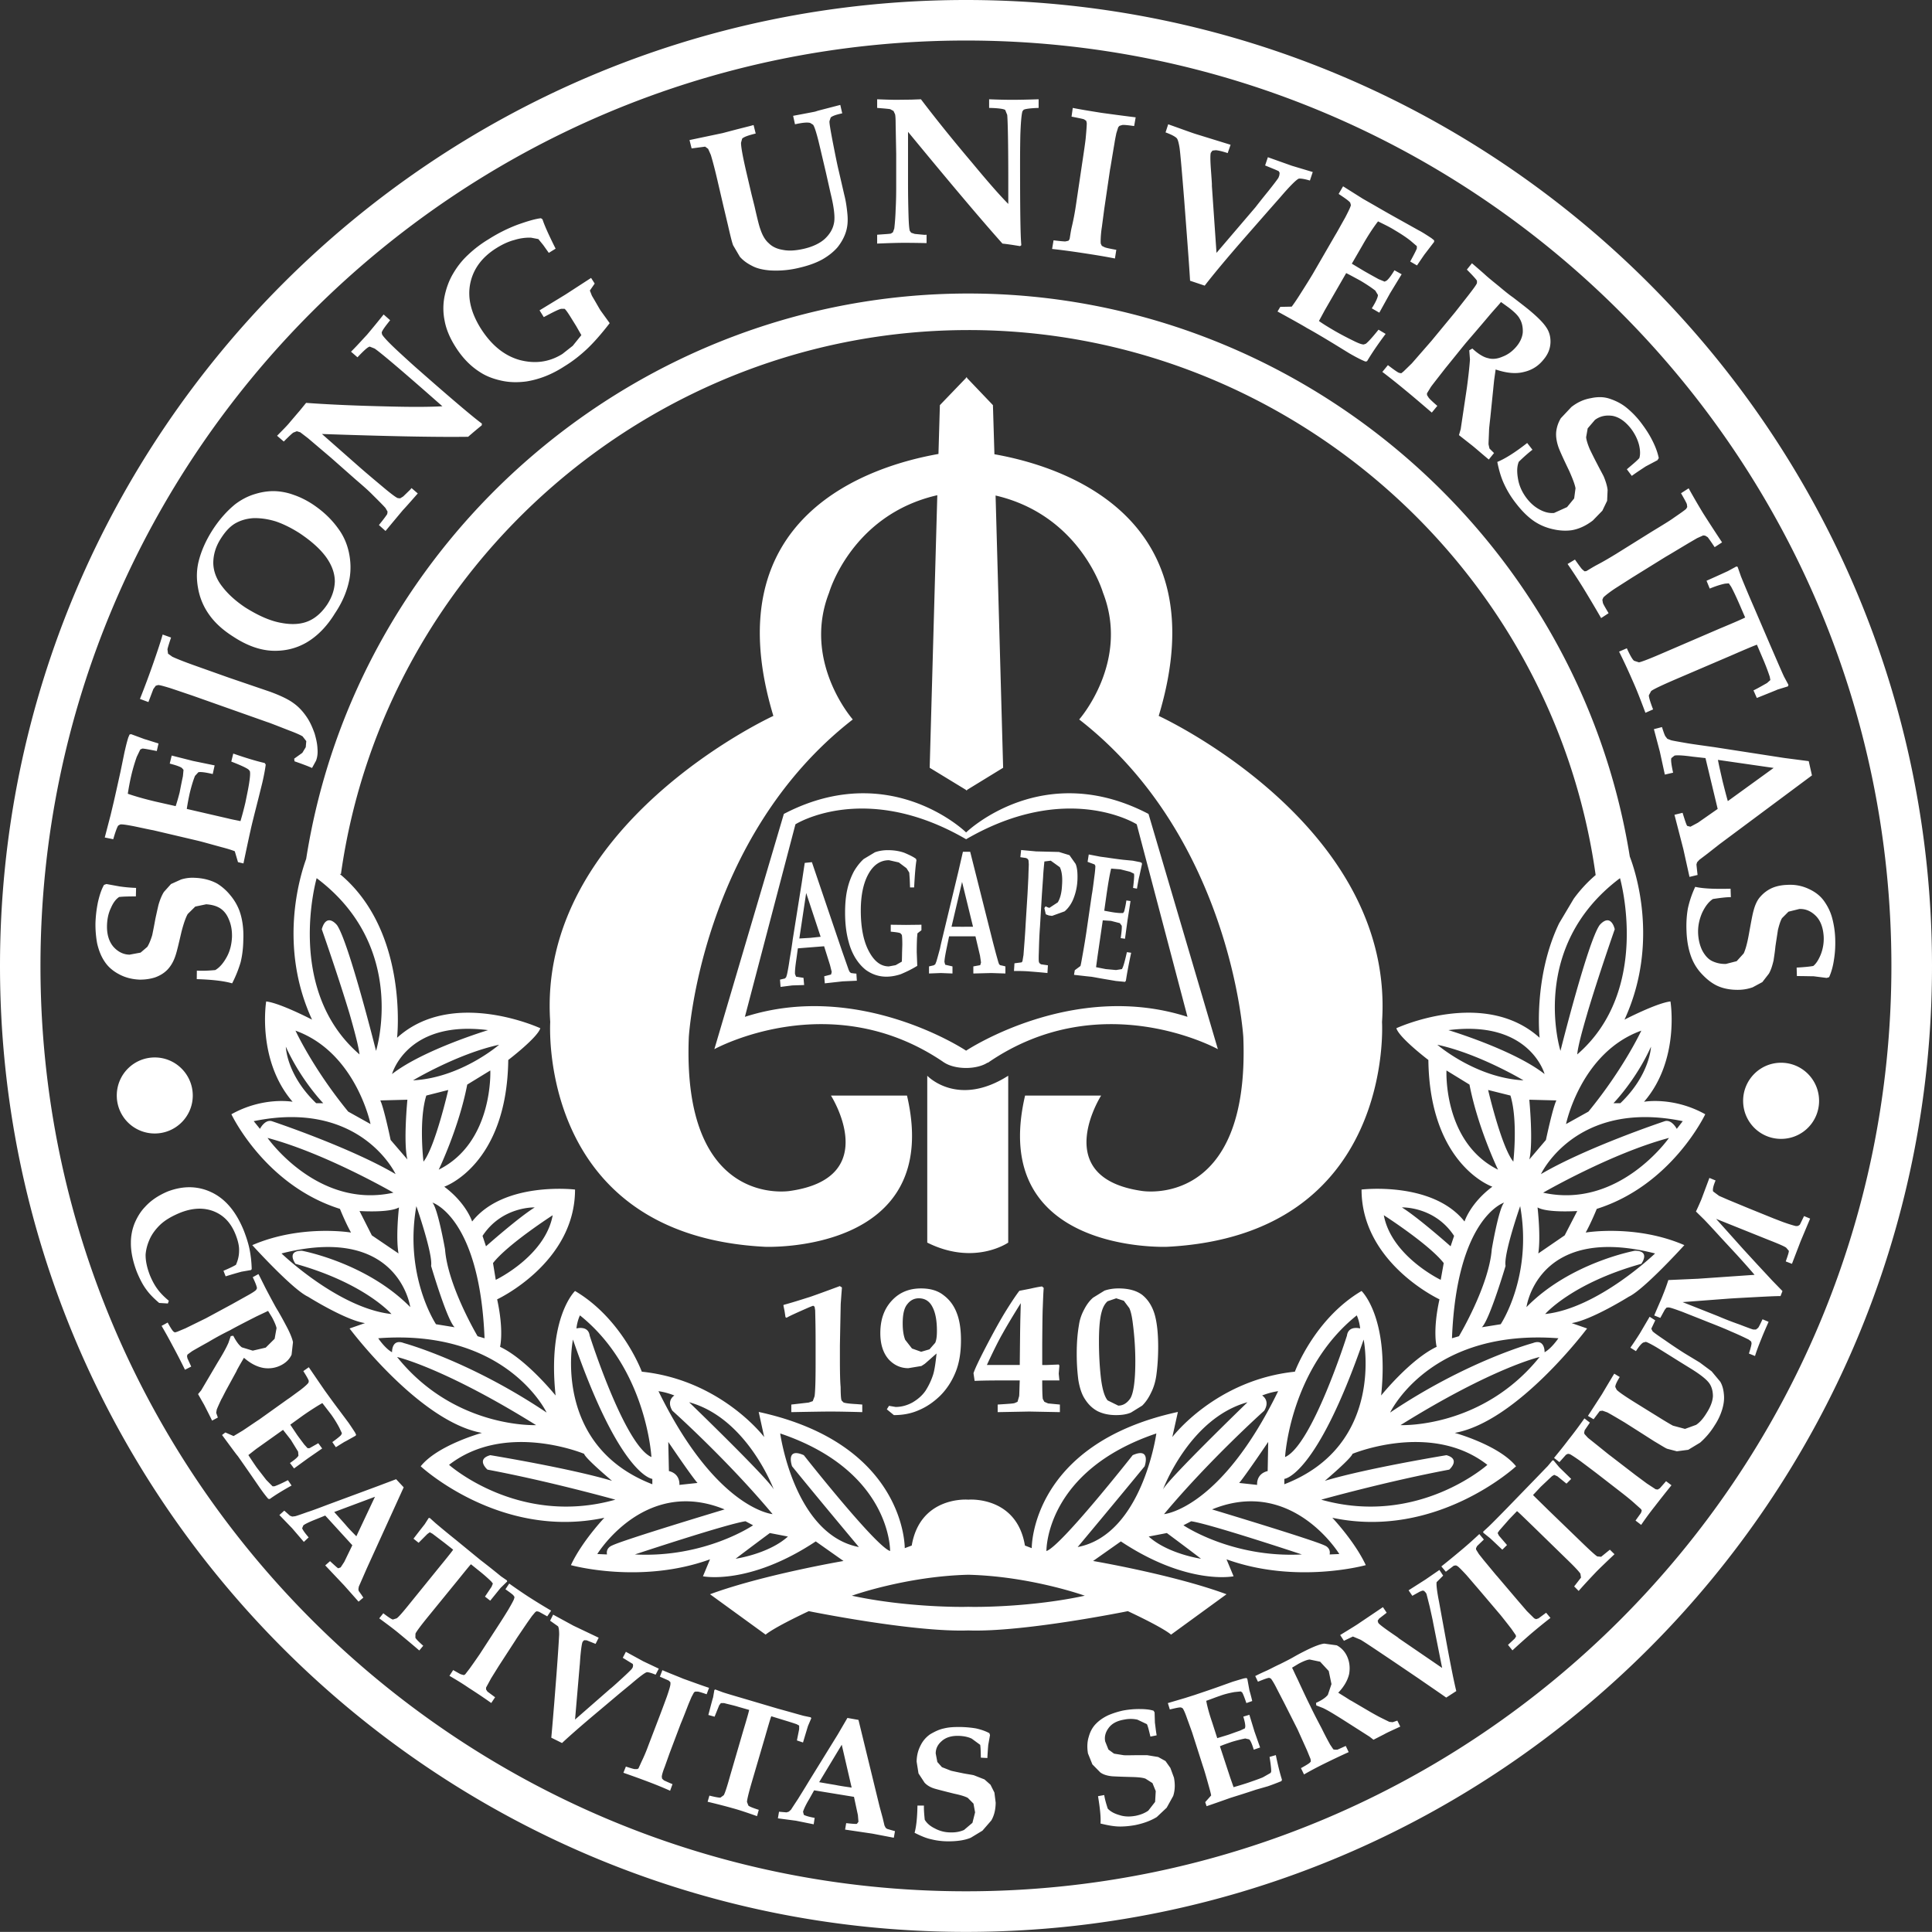 <svg xmlns="http://www.w3.org/2000/svg" width="375.021" height="375"><rect width="100%" height="100%" fill="#333333" stroke="none"/><path fill="#fff" d="M187.515 0C84.113 0 0 84.126 0 187.508 0 290.855 84.113 375 187.515 375c103.416 0 187.506-84.145 187.506-187.492C375.02 84.126 290.93 0 187.515 0zm0 7.868c99.075 0 179.625 80.572 179.625 179.64 0 99.026-80.55 179.611-179.625 179.611-99.053 0-179.66-80.585-179.66-179.611 0-99.068 80.607-179.64 179.66-179.64zm-17.25 11.402v1.677c1.39.11 2.273.191 2.534.246l.644.35.3.644c.07.294.111.946.111 1.939l.108 5.785v6.423c0 1.78-.046 3.226-.108 4.342a43.805 43.805 0 0 1-.262 3.664l-.26.74-.382.252c-.212.075-1.118.11-2.686.233v1.718c2.233-.096 3.965-.149 5.28-.149.315 0 1.76 0 4.314.054v-1.623l-.403.021-1.883-.177-.706-.234-.26-.357c-.109-.342-.198-1.252-.246-2.807-.068-2.218-.102-4.39-.102-6.491v-9.93c7.923 9.62 14.009 16.852 18.33 21.693 1.13.117 2.288.308 3.418.493l.246-.185c-.192-1.89-.246-7.271-.246-16.139 0-1.15.006-2.889.054-5.251.082-2.404.22-3.946.405-4.597l.231-.293c.302-.171 1.276-.316 2.912-.364V19.27c-2.109.068-3.8.103-5.115.103-1.37 0-2.837-.034-4.494-.103v1.677c1.774.034 2.849.192 3.123.398l.39.965c.11 1.274.206 5.485.206 12.655v4.622c-1.85-1.87-4.157-4.54-6.985-7.95-3.924-4.636-7.21-8.731-9.969-12.367l-1.849.07-2.912.033c-.794 0-2.04-.035-3.739-.103h.001zm-7.155 1.096-4.355 1.13-.522.17c-.431.089-1.884.371-4.28.816l.364 1.644c1.48-.33 2.45-.412 2.964-.255l.554.35c.233.315.564 1.295.981 2.924.192.754.692 2.89 1.5 6.328l.909 4.04c.685 2.773.905 4.746.645 5.862-.22 1.102-.796 2.068-1.754 2.979-.911.835-2.313 1.54-4.135 1.951-1.616.363-2.93.432-4.088.185-1.13-.185-2.034-.63-2.691-1.302-.699-.602-1.234-1.553-1.63-2.765-.213-.541-.577-2.022-1.118-4.412l-.575-2.293-1.068-4.574c-.637-2.787-.971-4.582-.971-5.431l.218-.801c.343-.343 1.212-.645 2.63-.994l-.411-1.649-.719.198-2.622.665-2.67.704-6.425 1.35.41 1.624 2.625-.345.58.427.521 1.17c.452 1.5.856 3.095 1.295 4.985l1.163 5 .891 3.76c.48 2.108.788 3.326.986 3.813l1.307 2.226c.616.698 1.398 1.272 2.35 1.751.945.514 2.115.775 3.464.891a18.9 18.9 0 0 0 5.773-.526c1.705-.397 3.158-.918 4.39-1.59 1.213-.691 2.212-1.486 2.993-2.39.76-.966 1.294-1.959 1.602-2.938.335-1.048.424-2.183.3-3.498-.123-1.287-.3-2.548-.608-3.726l-1.076-4.663c-.322-1.315-.69-3.212-1.156-5.575-.452-2.383-.691-3.745-.637-4.08l.231-.686c.274-.28 1.028-.56 2.24-.814l-.375-1.636zm45.126.58-.239 1.693c1.383.267 2.198.439 2.417.521l.431.288.103.423c.013.398-.063 1.438-.213 3.054-.083.774-.32 2.41-.704 4.95l-1.191 8.013a48.075 48.075 0 0 1-.81 4.219c-.246 1.068-.362 2.197-.43 2.334l-.193.288-.617.138c-.205 0-1.011-.056-2.285-.22l-.282 1.679c1.609.171 3.466.416 5.52.724 2.384.363 4.602.707 6.677 1.125l.267-1.68c-1.267-.226-2.034-.39-2.288-.513l-.521-.26-.21-.439c-.055-.431-.002-1.875.21-3.176l.467-3.534 1.135-7.732c.062-.205.324-1.95.858-5.08.144-.937.294-1.54.35-1.876l.374-1.192.242-.267.547-.164c.267-.041 1.02.02 2.3.205l.296-1.692c-2.123-.26-4.329-.554-6.664-.876-2.075-.335-3.924-.624-5.547-.952v-.001zm18.523 3.18-.514 1.574c1.157.424 1.863.807 2.165 1.122.205.205.403.89.567 1.972.15 1.116.446 4.5.891 10.074l.547 7.231c.199 2.637.413 5.464.59 8.395l2.841.953c1.452-1.89 4.062-5.06 7.876-9.422l4.507-5.144 2.342-2.657c1.896-2.219 3.081-3.347 3.512-3.539.247-.062.978 0 2.183.362l.55-1.656-4.047-1.212-4.664-1.66-.534 1.598 1.985.814.645.288.19.336-.062.493-.177.473c-.294.445-.978 1.34-2.006 2.634-1.506 1.842-2.288 2.876-2.472 3.102l-7.54 8.829-.896-12.999v-.39c0-.11-.05-.82-.139-2.1-.178-2.254-.205-3.597-.061-3.953l.308-.41.657-.075c.534.048 1.308.231 2.301.56l.563-1.616-6.718-2.074c-.644-.192-2.432-.849-5.39-1.903zm33.945 12.038-.863 1.48c1.294.855 2.047 1.39 2.252 1.704l.124.445c-.02.3-.424 1.129-1.102 2.437-1.082 1.917-1.705 3.068-1.89 3.335l-4.41 7.622c-.52.876-1.382 2.26-2.588 4.15-.636 1-1.165 1.76-1.494 2.185l-2.219.046-.534.9c3.554 1.944 5.439 3.025 5.685 3.196 1.034.555 2.89 1.638 5.506 3.233l2.717 1.67c1.335.773 2.37 1.302 3.164 1.617l.308-.07c.876-1.478 2.048-3.218 3.603-5.3l-1.377-.821c-1.13 1.404-1.925 2.3-2.452 2.725l-.403.143c-.302.034-1.007-.197-2.075-.744a59.171 59.171 0 0 1-3.485-1.836c-1.24-.726-2.295-1.356-3.15-1.973l1.142-2.108 4.145-7.19c.746.37 1.676.882 2.786 1.484 1.184.706 2.177 1.37 2.868 1.918l.509.843c0 .424-.384 1.322-1.192 2.596l1.459.842 2.095-3.78 2.24-3.677-1.398-.776c-.575.96-1.103 1.68-1.507 2.008l-.403.198-1.158-.48c-1.623-.883-2.555-1.423-2.843-1.587l-2.362-1.417 2.028-3.5c1.116-1.973 2.178-3.576 3.061-4.713 1.062.534 2.143 1.027 3.164 1.664 1.04.617 2.123 1.288 3.143 2.096l1.225 1.047v.452c-.13.357-.554 1.193-1.287 2.535l1.315.76c.945-1.39 1.478-2.184 1.587-2.3l1.741-2.273v-.303l-.529-.424c-1.184-.78-1.97-1.267-2.409-1.48l-3.471-1.938a264.26 264.26 0 0 1-5.177-2.938l-2.24-1.279-3.849-2.424zm-155.699 6.197c-1.17.13-2.717.61-4.553 1.26a30.472 30.472 0 0 0-5.608 2.815 22.843 22.843 0 0 0-3.993 3.033c-1.157 1.075-2.081 2.252-2.89 3.628-.793 1.329-1.322 2.8-1.65 4.335a11.962 11.962 0 0 0-.012 4.786c.295 1.637.986 3.322 2.088 5.062 1.294 2.075 2.869 3.732 4.717 4.91 1.185.794 2.57 1.329 4.096 1.671 1.582.37 3.212.411 4.951.185 2.465-.39 4.937-1.323 7.43-2.953 1.567-.952 2.992-2.075 4.334-3.328 1.342-1.267 2.823-2.95 4.432-5.038l-1.795-2.486c-.342-.555-.855-1.494-1.656-2.83l-.398-1.012.937-1.355-.698-1.097-4.985 3.233-5.02 3.061.822 1.315c1.814-.973 2.925-1.528 3.384-1.61h.642c.199.116.645.725 1.302 1.8l.966 1.556.999 1.751-1.67 2.07-2.008 1.582c-2.56 1.602-5.332 1.964-8.345 1.163-2.972-.849-5.492-2.91-7.56-6.204-1.89-3.075-2.55-5.93-1.967-8.723.595-2.773 2.274-5.042 5.082-6.795 1.198-.746 2.334-1.267 3.464-1.561a9.812 9.812 0 0 1 3.225-.452l1.433.275.945 1.158 1.081 1.52 1.322-.817c-1.321-2.636-2.179-4.54-2.542-5.69l-.302-.218zm180.713 8.743-.986 1.228c1.137 1.137 1.788 1.86 1.96 2.162v.447c-.09.308-.687 1.108-1.68 2.396l-2.545 3.246-4.622 5.6-3.788 4.343-1.615 1.574-.447.357-.41-.083c-.24-.068-.994-.589-2.178-1.5l-1.081 1.315a136.124 136.124 0 0 1 4.416 3.513c1.774 1.452 3.487 2.939 5.185 4.384l1.074-1.302c-.96-.822-1.485-1.335-1.67-1.574l-.328-.514-.015-.344.755-1.233c.226-.328 1.143-1.498 2.814-3.64 1.383-1.692 2.67-3.31 3.903-4.816.815-.965 2.43-2.806 4.792-5.62 1.068-1.24 1.802-2.01 2.103-2.42l1.533 1.104c1.116.863 1.803 1.56 2.09 2.121.46.747.643 1.65.61 2.63-.062.938-.508 1.946-1.262 2.822-.746.883-1.643 1.548-2.67 1.931-1.048.459-2.007.534-2.815.288-.863-.178-1.91-.814-3.04-1.862l-.601.342.136 1.787c-.096 1.404-.302 3.266-.604 5.526l-1.196 8-.337 1.15 2.445 1.923c.726.568 1.801 1.534 3.349 2.814l1.014-1.26-.883-.876-.18-.788c-.014-.336.048-1.266.103-2.93 0-.096.077-.864.241-2.309l.56-5.477.04-.424.137-1.323.295-2.095c2.061.705 3.882.884 5.416.5 1.595-.355 2.864-1.15 3.857-2.39.883-1.027 1.307-2.096 1.369-3.274.054-1.199-.254-2.225-.843-3.053-.595-.904-1.698-1.992-3.266-3.3-.822-.678-1.877-1.48-3.15-2.465-.816-.562-1.74-1.324-2.774-2.193-1.253-1.014-2.218-1.8-2.848-2.396-1.356-1.185-2.123-1.85-2.363-2.042zm-97.75 5.87c-63.787 0-118.692 47.05-128.538 109.744-1.273 3.5-5.389 17.034 1.14 31.205 0 0-6.185-3.225-8.903-3.533 0 0-1.861 11.36 5.13 19.475 0 0-5.664-1.055-11.881 2.424 0 0 6.477 13.771 21.07 18.366 0 0 1.07 2.677 2.151 4.594 0 0-9.703-1.637-19.167 2.445 0 0 7.826 8.635 10.811 10.004 0 0 7.275 4.567 11.068 5.128l-2.994 1.043s13.532 18.098 25.687 20.269c0 0-8.609 2.368-11.882 6.484 0 0 15.402 14.299 35.65 9.991 0 0-4.354 4.588-6.491 9.196 0 0 13.484 3.767 27.002-1.13l-1.371 3.295s8.91 1.836 21.894-6.772l5.387 3.8s-15.645 2.67-25.91 6.457l10.798 7.842s1.096-1.13 8.369-4.56c0 0 20.282 4.127 30.972 3.744 10.71.383 30.966-3.744 30.966-3.744 7.314 3.43 8.382 4.56 8.382 4.56l10.77-7.842c-10.238-3.787-25.898-6.456-25.898-6.456l5.39-3.8c12.97 8.607 21.88 6.771 21.88 6.771l-1.372-3.295c13.545 4.897 27.035 1.13 27.035 1.13-2.15-4.608-6.497-9.196-6.497-9.196 20.256 4.308 35.664-9.991 35.664-9.991-3.308-4.116-11.895-6.484-11.895-6.484 12.148-2.171 25.684-20.269 25.684-20.269l-2.991-1.043c3.787-.561 11.093-5.128 11.093-5.128 2.952-1.37 10.778-10.004 10.778-10.004-9.423-4.082-19.152-2.445-19.152-2.445 1.069-1.917 2.15-4.594 2.15-4.594 14.572-4.595 21.057-18.366 21.057-18.366-6.239-3.479-11.882-2.424-11.882-2.424 7.019-8.115 5.13-19.475 5.13-19.475-2.697.308-8.923 3.533-8.923 3.533 6.94-15.051 1.942-29.303 1.03-31.65-10.045-62.505-64.799-109.298-128.392-109.298l.001-.001zM74.464 61.043a178.4 178.4 0 0 1-3.233 3.945c-.938 1-1.937 2.135-3.095 3.279l1.254 1.089c1.219-1.288 2-2.014 2.383-2.075l.945.377c1.047.706 4.286 3.431 9.688 8.156l3.465 3.046c-2.657.15-6.175.152-10.565.036-6.101-.137-11.402-.365-15.888-.694l-1.183 1.454-1.878 2.198c-.486.63-1.377 1.52-2.575 2.732l1.302 1.122c.986-.993 1.615-1.58 1.861-1.738l.673-.262.67.205 1.5 1.15 4.445 3.776 4.82 4.257c1.35 1.158 2.424 2.09 3.205 2.892 1.383 1.37 2.274 2.272 2.576 2.634l.395.686-.061.46c-.103.198-.636.937-1.616 2.15l1.282 1.15c1.417-1.712 2.545-3.055 3.395-4.076.219-.212 1.185-1.292 2.863-3.21L79.88 94.74l-.247.303-1.369 1.327-.59.362-.465-.046c-.35-.137-1.11-.7-2.308-1.68-1.72-1.444-3.376-2.82-4.923-4.17l-7.486-6.594c12.456.431 21.928.63 28.378.542.89-.774 1.748-1.5 2.638-2.219l.033-.342c-1.534-1.116-5.629-4.561-12.285-10.423-.849-.732-2.164-1.93-3.903-3.533-1.767-1.637-2.82-2.745-3.177-3.32l-.082-.37c.041-.356.615-1.139 1.636-2.42l-1.266-1.114zm113.502 3.025c60.932 0 113.297 45.437 121.761 105.753l.052-.006a26.645 26.645 0 0 0-4.304 4.643l-2.835 4.766c-5.06 10.552-3.788 22.215-3.788 22.215-10.792-9.738-27.803-1.85-27.803-1.85.534 1.85 6.212 6.164 6.212 6.164.26 20.454 12.416 24.596 12.416 24.596-4.307 3.225-5.398 6.758-5.398 6.758-6.231-7.86-19.989-6.204-19.989-6.204 0 14.278 15.128 21.312 15.128 21.312-1.37 6.197-.547 9.216-.547 9.216-5.115 2.41-10.78 9.45-10.78 9.45 1.602-15.175-3.8-20.29-3.8-20.29-9.177 5.424-12.943 15.668-12.943 15.668-15.414 1.609-23.79 12.69-23.79 12.69l1.084-4.876c-28.63 6.218-28.37 26.44-28.37 26.44l-1.323-.507c-1.52-9.203-10.073-8.992-10.99-8.903-.904-.089-9.429-.3-10.983 8.903l-1.356.506s.26-20.221-28.35-26.44l1.068 4.877s-8.369-11.081-23.756-12.69c0 0-3.78-10.244-12.963-15.667 0 0-5.395 5.114-3.772 20.289 0 0-5.67-7.04-10.785-9.45 0 0 .786-3.02-.563-9.216 0 0 15.12-7.034 15.12-21.312 0 0-13.772-1.657-19.976 6.204 0 0-1.1-3.533-5.408-6.758 0 0 12.154-4.142 12.421-24.596 0 0 5.657-4.314 6.225-6.163 0 0-17.045-7.889-27.803 1.849 0 0 2.295-20.693-11.152-31.817l.251.036C74.67 109.431 127.036 64.07 187.968 64.07l-.002-.002zm-.439 9.17v.116l-5.087 5.287-.275 9.478c-12.908 2.28-43.84 11.813-32.047 50.845 0 0-45.936 21.042-43.314 59.417 0 0-2.621 41.361 41.67 43.635 0 0 34.766 1.472 27.582-29.357h-14.763s10.156 15.9-7.909 18.51c0 0-21.023 3.617-19.68-29.855 0 0 2.294-38.691 31.829-61.659 0 0-9.863-11.176-4.597-24.618 0 0 4.329-15.106 21.003-18.913l-1.479 52.907 7.067 4.306v.124l.062-.083.103.083v-.124l7.025-4.306-1.466-52.846c16.53 3.842 20.847 18.852 20.847 18.852 5.252 13.442-4.617 24.618-4.617 24.618 29.548 22.968 31.857 61.659 31.857 61.659 1.322 33.472-19.709 29.855-19.709 29.855-18.037-2.61-7.888-18.51-7.888-18.51h-14.763c-7.211 30.829 27.59 29.357 27.59 29.357 44.284-2.274 41.695-43.635 41.695-43.635 2.588-38.375-43.347-59.417-43.347-59.417 11.758-38.854-18.86-48.49-31.89-50.79l-.288-9.533-5.046-5.287v-.116l-.103.028-.062-.028zm123.26 3.857a7.874 7.874 0 0 0-1.958.19c-1.418.24-2.63.802-3.814 1.726l-2.041 2.17a6.485 6.485 0 0 0-.904 2.686c-.076.931.097 1.959.488 3.061.28.733.938 2.198 2.013 4.417.705 1.575 1.123 2.691 1.253 3.43l-.262 1.973-1.381 1.684-2.527 1.143c-.89.069-1.78-.124-2.753-.644-.945-.5-1.794-1.218-2.568-2.224-.87-1.15-1.433-2.384-1.659-3.685-.253-1.397-.23-2.493.139-3.39 1.013-.98 1.895-1.752 2.655-2.334l-1.027-1.31c-2.404 1.89-4.367 3.095-5.798 3.677.328 1.678.766 3.103 1.307 4.26a18.634 18.634 0 0 0 2.26 3.706c1.342 1.753 2.753 3.108 4.218 3.937.925.534 1.993.945 3.185 1.191 1.191.26 2.355.31 3.402.172 1.466-.232 2.856-.89 4.17-1.897l1.85-1.903.924-1.918.095-2.088c-.069-.726-.334-1.624-.745-2.617-.192-.418-.63-1.177-1.273-2.437-.624-1.185-1.11-2.192-1.439-2.863-.41-.98-.652-1.752-.713-2.334l.303-1.726 1.41-1.643c.972-.72 2.095-.973 3.43-.781 1.308.26 2.487 1.096 3.603 2.527.719.972 1.218 1.977 1.512 3.066.26 1.068.275 1.94.07 2.604-.445.513-1.274 1.19-2.424 2.17l.958 1.281c1.102-.794 2.027-1.385 2.719-1.844l2.26-1.196.26-.411c-.213-1.041-.611-2.158-1.22-3.357-.596-1.212-1.328-2.315-2.17-3.438a17.038 17.038 0 0 0-2.761-2.897c-.986-.828-2.087-1.389-3.23-1.78a5.883 5.883 0 0 0-1.816-.354h-.001zm16.998 17.693-1.48.953c.693 1.212 1.102 1.957 1.136 2.142l.07.534-.214.365c-.301.28-1.128.86-2.49 1.792-.576.431-2.022 1.316-4.2 2.637l-6.902 4.307c-1.15.698-2.375 1.439-3.731 2.144-.945.507-1.898 1.124-2.062 1.2l-.35.033-.464-.404c-.158-.157-.617-.78-1.384-1.87l-1.43.856a114.925 114.925 0 0 1 3.04 4.65 283.57 283.57 0 0 1 3.472 5.848l1.45-.945c-.636-1.075-1.027-1.725-1.109-2.006l-.103-.603.198-.452c.288-.315 1.397-1.185 2.506-1.89l3-1.918 6.663-4.13c.206-.102 1.664-.985 4.397-2.622l1.623-.945 1.184-.534.398.049.472.288c.164.198.61.82 1.356 1.943l1.438-.932a338.996 338.996 0 0 1-3.664-5.634 140.982 140.982 0 0 1-2.82-4.856zm-274.296.555c-1.157-.048-2.46.097-3.87.521-1.424.404-2.74 1.088-3.972 2.019-1.582 1.294-3.048 2.932-4.356 4.946-1.294 2.013-2.217 4.06-2.737 6.155-.404 1.657-.44 3.35-.11 5.164a12.471 12.471 0 0 0 2.136 5.136c1.123 1.602 2.663 3.006 4.697 4.294 2.609 1.718 5.144 2.627 7.555 2.737 2.396.096 4.629-.41 6.697-1.615 2.033-1.199 3.896-3.054 5.464-5.609 1.514-2.253 2.436-4.485 2.86-6.8.282-1.65.235-3.334-.127-5.046-.363-1.677-1.02-3.204-2.014-4.56-1.335-1.89-3.02-3.479-5.094-4.848-1.22-.788-2.454-1.385-3.611-1.775a11.8 11.8 0 0 0-3.518-.719zm-4.165 5.231c1.328-.013 2.713.179 4.227.645 1.506.513 3.047 1.293 4.56 2.252 2.287 1.527 3.985 3.033 5.17 4.642 1.17 1.63 1.712 3.219 1.712 4.767-.048 1.533-.534 2.986-1.438 4.404-.958 1.444-2.13 2.58-3.54 3.217-1.432.658-3.219.816-5.355.419-2.137-.356-4.5-1.397-7.075-3.02-1.787-1.199-3.267-2.513-4.404-3.986-1.157-1.451-1.745-3.013-1.78-4.601 0-1.664.486-3.28 1.513-4.849.925-1.444 1.892-2.417 2.912-2.958 1.027-.555 2.21-.877 3.498-.932zm287.731 9.383-1.669.904c-.315.144-1.698.788-4.13 1.87l.622 1.52c1.062-.438 2.041-.769 2.98-.96l.726-.055.444.65c.507.938 1.036 2.082 1.597 3.37l1.13 2.608c-.335.185-1.987.926-4.946 2.152l-10.88 4.684c-2.616 1.137-4.211 1.753-4.787 1.87l-.945-.304c-.273-.191-.766-.99-1.41-2.429l-1.507.65c1.075 2.15 1.98 4.15 2.72 5.855.719 1.595 1.492 3.609 2.396 6.019l1.486-.657c-.568-1.466-.835-2.391-.821-2.74l.444-.827c.5-.377 2.041-1.104 4.65-2.234l10.873-4.656c2.89-1.26 4.549-1.952 5.008-2.103l1.101 2.583a43.628 43.628 0 0 1 1.39 3.629l.118.65-.653.582c-.835.466-1.677.967-2.622 1.426l.65 1.471c2.568-1.034 3.924-1.57 4.006-1.63l2.021-.617.11-.3-.857-1.595c-.473-1-1.356-3.076-2.67-6.096l-3.15-7.334a252.691 252.691 0 0 1-2.541-6.025l-.65-1.856-.234-.075zm-305.48 13.215c-.425 1.493-1.014 3.24-1.726 5.287a166.67 166.67 0 0 1-2.684 7.21l1.644.61.952-2.52.473-.65.416-.123c.246-.048 1.042.177 2.337.568 1.328.438 2.738.924 4.327 1.458l14.598 5.164c.302.083 1.713.636 4.322 1.657 1.308.486 2.136.875 2.499 1.101l.719.925-.103 1.179-.663 1.096-1.582 1.13.062.514c1.438.5 2.553.91 3.403 1.294l.773-1.405c.26-.67.364-1.444.282-2.375-.034-.897-.253-1.876-.555-2.917-.383-1.075-.8-2.034-1.314-2.856-.76-1.198-1.665-2.232-2.74-3-1.055-.787-2.595-1.507-4.594-2.246l-8-2.732-6.738-2.396c-1.835-.658-3.231-1.2-4.224-1.66l-.842-.6-.11-.842c.047-.267.273-1.035.698-2.288l-1.63-.583zm291.033 17.962-1.569.404 1.158 4.383.966 4.437 1.602-.37c-.335-1.547-.46-2.485-.336-2.834l.603-.48c.425-.11 1.573-.067 3.498.2l2.521.28 2.368 9.868-3.834 2.676-1.45.776-.625-.152c-.144-.157-.445-1.055-.904-2.547l-1.574.382 1.726 6.685 1.191 5.374 1.567-.375-.095-.85-.124-1.183.124-.427.444-.485 1.556-1.179 2.355-1.849 17.942-13.353-.624-2.766-4.794-.624-13.543-2.095c-2.596-.363-4.308-.6-5.157-.745-1.876-.322-2.958-.514-3.246-.603l-.706-.275-.37-.472c-.116-.158-.348-.766-.67-1.8v-.001zM25.45 142.51l-.296.061-.254.588c-.425 1.384-.601 2.33-.725 2.802l-.796 3.875c-.472 2.137-.895 4.056-1.299 5.809l-.596 2.511-1.15 4.412 1.648.334c.432-1.48.742-2.314.96-2.643l.376-.213c.322-.082 1.226.063 2.678.337 2.144.451 3.375.726 3.71.767l8.567 2.014c1.02.24 2.597.696 4.733 1.278 1.212.315 2.048.584 2.568.796l.624 2.116 1.06.247c.822-3.944 1.302-6.11 1.377-6.425.233-1.11.768-3.197 1.528-6.196l.76-3.061c.342-1.493.555-2.663.657-3.506l-.2-.303c-1.623-.37-3.663-.984-6.101-1.833l-.383 1.553c1.664.651 2.76 1.13 3.315 1.52l.273.301c.116.336.077 1.042-.108 2.268-.178 1.184-.454 2.443-.735 3.834a60.103 60.103 0 0 1-.965 3.636c-.671-.158-1.444-.273-2.355-.506l-8.066-1.862c.13-.835.306-1.863.58-3.09.336-1.376.665-2.45 1.015-3.32l.65-.706c.403-.11 1.328 0 2.793.342l.37-1.677-4.17-.855-4.163-1.055-.382 1.56c1.136.302 1.923.549 2.354.843l.321.37-.115 1.225a135.923 135.923 0 0 0-.637 3.163c-.253.973-.5 1.864-.773 2.658l-3.878-.875c-2.239-.528-4.012-1.042-5.415-1.528.191-1.199.405-2.383.665-3.493a34.59 34.59 0 0 1 1.068-3.656l.69-1.438.399-.185c.356 0 1.307.185 2.807.48l.336-1.466c-1.589-.493-2.507-.796-2.678-.83l-2.642-.978zm308.02 4.992 10.813 1.561-8.895 6.443c-.322-1.116-.659-2.45-1.022-3.888-.342-1.54-.677-2.904-.896-4.116zm-165.696 6.481c-4.628-.034-9.899 1.022-15.62 4.009l-13.49 45.663s22.651-12.512 44.646 2.622h.02c.939.61 2.46 1.027 4.2 1.027 1.704 0 3.225-.418 4.149-1.027h.103c22.002-15.134 44.62-2.622 44.62-2.622l-13.463-45.663c-20.345-10.621-34.95 3.164-35.41 3.595-.29-.31-7.927-7.517-19.755-7.604zm.634 2.984c5.247.175 11.749 1.651 19.121 5.935v.04h.011v-.04c19.688-11.422 33.111-2.897 33.111-2.897l9.853 37.376c-22.09-7.108-42.518 6.272-42.976 6.567-.404-.295-20.893-13.675-42.936-6.567l9.812-37.376s5.259-3.329 14.003-3.038h.001zm29.804 8.03-.152 1.392 1.13.164.329.198.13.275.05.724c0 .329-.048 1.2-.082 2.535l-.16 3.156-.37 5.924c-.109 2.212-.285 4.21-.415 5.99l-.206 1.241-.151.206-1.397.184-.095 1.5c.842-.02 1.758 0 2.675.054.863.075 2.15.158 3.822.336l.09-1.5-1.349-.197-.316-.247-.095-.267c-.04-.26-.04-.897 0-1.856.041-1.671.095-3.308.219-4.91l.377-6.327.231-3.316c.062-1.308.185-2.32.247-3.032l1.24-.157 1.76 1.266c.39.787.542 1.952.425 3.513-.068 1.479-.37 2.568-.821 3.307l-1.639 1.076-.341-.118-.383-.185-.241.337.275 1.212.595.226.617.082 2.444-.883c.754-.644 1.362-1.52 1.76-2.581.424-1.11.671-2.26.726-3.5.048-1.226-.021-2.35-.357-3.13l-1.191-1.69-2.04-.624-4.444-.11-2.897-.268zm-25.844.028c-.924 0-1.725.13-2.519.403l-2.193 1.315c-.678.61-1.315 1.413-1.89 2.378-.52.986-.98 2.128-1.274 3.436-.308 1.301-.452 2.85-.452 4.61 0 2.081.22 3.998.707 5.703a11.612 11.612 0 0 0 1.286 3.076c.596.952 1.254 1.717 2.062 2.347 1.157.822 2.465 1.29 3.965 1.29.918 0 1.828-.173 2.753-.468.897-.377 1.985-.862 3.238-1.636l-.103-2.65c0-.534.001-1.473.057-2.78l.082-.884.773-.596v-1.068l-3 .036-2.958-.036v1.343c1.014.103 1.65.177 1.89.32l.26.304c.048.171.097.834.097 1.915l-.049 1.528c-.013.911-.028 1.48-.048 1.754l-1.197.683-1.315.242c-1.547 0-2.83-.96-3.877-2.933-1.034-1.93-1.574-4.574-1.574-7.91 0-3.019.52-5.387 1.512-7.153.993-1.747 2.308-2.617 3.965-2.617l1.905.431 1.492 1.123.535.85.09 1.28.06 1.603h.794c.13-2.513.281-4.268.452-5.274l-.095-.288c-.554-.41-1.316-.766-2.295-1.184-.952-.328-2.006-.493-3.136-.493zm14.545.316-.87 3.78-2.61 10.847c-.493 2.068-.834 3.416-.957 4.101-.411 1.513-.645 2.357-.727 2.596l-.206.514-.292.198-.92.213v1.376l2.268-.09 2.288.09v-1.376l-1.413-.324-.148-.547c0-.417.15-1.363.472-2.896l.432-2.075h5.115l.883 3.746.198 1.34-.157.514-1.335.242v1.376l3.485-.09 2.74.09v-1.376l-.419-.11-.596-.132-.205-.17-.164-.459-.432-1.533-.603-2.288-4.417-17.557h-1.41zm24.426.519-.226 1.433 1.364.506.144.28c.006.253-.043 1.02-.221 2.267-.233 1.917-.396 2.993-.457 3.254l-1.09 7.483c-.136.89-.35 2.274-.693 4.178-.184 1.02-.308 1.788-.43 2.247l-1.103.821-.151.897c2.054.232 3.164.362 3.315.362.61.089 1.672.309 3.233.562l1.582.267 1.78.172.164-.234c.212-1.403.547-3.217 1.02-5.415l-.828-.119c-.335 1.48-.595 2.493-.821 3l-.139.287-1.143.185-2.013-.185-1.87-.37.28-2.067 1.023-7.025 1.587.102 1.72.44.37.498c.048.294-.001 1.103-.2 2.411l.837.123.498-3.649.575-3.672-.806-.115c-.137 1-.316 1.678-.419 2.116l-.213.328h-.642c-.945-.061-1.488-.177-1.638-.197l-1.382-.254.478-3.382c.301-1.986.548-3.562.863-4.795l1.795.144 1.89.48.752.37.028.362c0 .301-.048 1.074-.213 2.396l.755.144c.24-1.438.402-2.238.457-2.388l.521-2.391-.04-.218-.288-.144-1.451-.288-2.013-.192a83.123 83.123 0 0 1-2.995-.411l-1.299-.172-2.247-.432zm-53.742 1.494-1.389.144-.583 3.868-1.746 10.977c-.28 2.123-.554 3.486-.65 4.191a39.232 39.232 0 0 1-.46 2.602l-.164.541-.238.255-.96.226.11 1.41 2.26-.288 2.313-.075-.123-1.397-1.438-.22-.21-.52c-.035-.376.032-1.362.271-2.916l.283-2.07 5.095-.403 1.142 3.636.337 1.348-.131.5-1.323.342.11 1.372 3.46-.385 2.758-.124-.088-1.376-.467-.041-.568-.075-.246-.185-.205-.398-.542-1.546-.786-2.239-5.822-17.154zm-119.87 3.033a7.421 7.421 0 0 0-2.597.337l-1.936.875-1.376 1.533c-.418.665-.774 1.521-1.069 2.576a170.76 170.76 0 0 0-.59 2.65 115.009 115.009 0 0 1-.617 3.184c-.3.966-.609 1.718-.945 2.252l-1.307 1.117-2.136.398c-1.171-.013-2.246-.529-3.143-1.535-.856-1.007-1.295-2.423-1.24-4.176.04-1.253.281-2.369.767-3.369.452-1.04.966-1.7 1.582-2.11.644-.083 1.727-.116 3.254-.116l.04-1.651a29.448 29.448 0 0 1-3.232-.293l-2.52-.46-.472.165c-.534.945-.885 2.075-1.186 3.39a23.909 23.909 0 0 0-.473 4.034 20.07 20.07 0 0 0 .329 3.949c.294 1.267.734 2.446 1.412 3.459.664 1.034 1.609 1.869 2.848 2.52 1.212.657 2.567.987 4.019 1.042 1.061 0 2.068-.139 3-.447.903-.336 1.679-.788 2.357-1.48.65-.684 1.184-1.566 1.56-2.716.261-.733.63-2.316 1.177-4.671.431-1.657.85-2.815 1.212-3.43l1.459-1.439 2.116-.444c1.006.068 1.87.273 2.645.732.773.486 1.361 1.21 1.759 2.21.431.987.636 2.098.608 3.365-.061 1.424-.369 2.75-1.02 3.929-.657 1.198-1.395 2.055-2.23 2.534-1.412.13-2.605.165-3.57.11l-.02 1.65c3.088.095 5.348.37 6.868.816a23.366 23.366 0 0 0 1.657-4.13c.301-1.253.493-2.698.513-4.342.09-2.177-.191-4.102-.78-5.69a10.28 10.28 0 0 0-1.726-2.917 10.098 10.098 0 0 0-2.56-2.28c-1.28-.7-2.774-1.076-4.438-1.13l.001-.001zm23.74.075c17.873 13.415 11.525 33.521 11.525 33.521s-5.266-21.036-7.56-24.385c0 0-1.026-1.336-1.965-.85-.383.206-.719.644-1.006 1.623 0 0 3.204 9.136 5.395 16.422.972 3.39 1.76 6.382 1.931 7.881-14.565-12.538-8.32-34.212-8.32-34.212zm252.992 0s6.198 21.674-8.3 34.212c.124-1.5.934-4.491 1.927-7.88l.028-.114c2.163-7.268 5.326-16.309 5.326-16.309-.253-.979-.623-1.417-.986-1.623-.932-.486-1.972.85-1.972.85-2.315 3.349-7.58 24.385-7.58 24.385s-6.343-20.107 11.557-33.521zm-127.71.726 2.123 8.698-2.049.011-2.121-.011 2.047-8.698zm161.278.573a8.89 8.89 0 0 0-1.088.001c-1.028.034-2.007.205-2.918.588a6.555 6.555 0 0 0-2.293 1.68c-.61.643-1.061 1.628-1.356 2.786-.212.732-.5 2.335-.932 4.725-.308 1.657-.628 2.8-.97 3.525l-1.364 1.508-2.088.534a5.728 5.728 0 0 1-2.711-.575c-.767-.384-1.391-1.109-1.898-2.067-.466-.966-.734-2.09-.788-3.295-.055-1.465.247-2.753.788-4.006.589-1.24 1.28-2.137 2.088-2.658 1.37-.212 2.541-.362 3.48-.362l-.055-1.636c-3.068.076-5.362-.015-6.861-.364a19.703 19.703 0 0 0-1.426 4.19c-.226 1.274-.335 2.712-.267 4.376.076 2.185.48 4.075 1.138 5.588a9.595 9.595 0 0 0 1.903 2.835c.842.89 1.725 1.61 2.732 2.124 1.28.637 2.78.917 4.47.875a8.536 8.536 0 0 0 2.597-.485l1.882-1.014 1.274-1.644c.384-.664.658-1.513.912-2.588.048-.438.22-1.335.357-2.725.198-1.342.369-2.402.485-3.176.246-.993.499-1.801.793-2.28l1.248-1.254 2.101-.521c1.198-.055 2.254.39 3.212 1.335.945.959 1.44 2.35 1.528 4.109a8.351 8.351 0 0 1-.583 3.418c-.41.993-.884 1.76-1.445 2.198-.63.117-1.712.231-3.226.313l.05 1.644c1.335 0 2.457.04 3.237.04l2.548.324.472-.151c.439-.986.76-2.13.945-3.439.22-1.355.282-2.663.234-4.067a17.743 17.743 0 0 0-.583-3.945c-.329-1.26-.897-2.367-1.602-3.353-.733-1.014-1.726-1.769-2.98-2.337a8.47 8.47 0 0 0-3.04-.776v.002zm-191.539 1.577 2.807 8.5-2.013.21-2.122.124 1.328-8.834zm-64.563 26.385c.888.035 1.823.111 2.81.239 0 0-12.532 3.782-18.633 8.52 0 0 2.504-9.28 15.823-8.759zm192.043 0c13.342-.521 15.852 8.76 15.852 8.76-6.067-4.74-18.667-8.521-18.667-8.521a31.632 31.632 0 0 1 2.815-.239zm-226.61.337c11.724 4.218 14.566 18.132 14.566 18.132l-4.335-2.417c-6.855-8.375-10.23-15.715-10.23-15.715h-.001zm261.238 0s-3.402 7.34-10.264 15.715l-4.35 2.417s2.864-13.914 14.614-18.132zm-221.712 2.737s-7.415 6.431-16.707 6.91c0 0 8.647-5.17 16.707-6.91zm182.118 0c8.107 1.74 16.722 6.91 16.722 6.91-9.286-.479-16.723-6.91-16.723-6.91h.001zm-223.518.378c2.951 6.532 7.264 10.97 7.264 10.97h-1.376c-5.8-5.56-5.888-10.97-5.888-10.97zm264.99 0s-.159 5.41-5.945 10.97h-1.343s4.343-4.438 7.288-10.97zm-290.43 2.087c-4.089 0-7.376 3.308-7.376 7.396a7.354 7.354 0 0 0 7.375 7.362c4.054 0 7.375-3.288 7.375-7.362 0-4.088-3.32-7.396-7.375-7.396h.001zm315.683 1.027c-4.102 0-7.368 3.342-7.368 7.396 0 4.068 3.266 7.383 7.368 7.383a7.363 7.363 0 0 0 7.375-7.383c0-4.054-3.267-7.396-7.375-7.396zm-250.553 1.5s.642 13.943-10.013 19.257c0 0 3.911-8.094 5.534-16.517l4.479-2.74zm185.602 0 4.466 2.74c1.63 8.423 5.539 16.517 5.539 16.517-10.683-5.314-10.005-19.257-10.005-19.257zm-100.786 1.022v32.39c9.169 4.574 15.716 0 15.716 0v-32.39c-9.84 6.259-15.716 0-15.716 0zm-92.98 2.766s-2.547 11.08-4.807 13.908c0 0-.96-7.979.547-12.827l4.26-1.081zm201.852 0 4.33 1.08c1.486 4.85.56 12.828.56 12.828-2.315-2.828-4.89-13.908-4.89-13.908zm-209.782 1.89s-.814 8.353 0 11.6l-3.253-3.786s-1.322-6.33-2.013-7.678l5.266-.136zm217.774 0 5.259.136c-.699 1.349-2.034 7.678-2.034 7.678l-3.225 3.785c.808-3.246 0-11.6 0-11.6v.001zM56.397 216.84c15.21-.084 20.394 11.068 20.394 11.068-8.936-5.252-24.035-10.28-24.035-10.28-1.363-.376-2.294 1.495-2.294 1.495l-1.212-1.495c2.597-.535 4.974-.776 7.147-.788zm263.1 0c2.172.011 4.548.253 7.144.788l-1.164 1.495s-.957-1.871-2.313-1.495c0 0-15.095 5.028-24.051 10.28 0 0 5.18-11.152 20.384-11.068zm-267.563 4.042c11.196 2.972 24.434 10.629 24.434 10.629-14.716 3.266-24.434-10.629-24.434-10.629zm272.031 0s-9.69 13.895-24.426 10.629c0 0 13.257-7.657 24.426-10.629zm7.848 7.765-1.57 4.199c-.157.363-.485 1.144-1.04 2.321l1.575 1.546c.41.425 1.5 1.576 3.246 3.5l3.13 3.377c.828.918 1.964 2.156 3.423 3.867l-10.978.76-2.499.111-3.258.144a39.31 39.31 0 0 1-1.069 2.93c-.267.733-.863 2-1.671 3.944l1.184.473.862-1.582.344-.416.35-.036c.342 0 1.21.302 2.704.85 1.424.568 3.144 1.24 5.02 1.993 2.11.821 3.614 1.445 4.463 1.836 1.767.746 2.89 1.308 3.41 1.561l.48.375.075.329c0 .246-.157.94-.514 2.008l1.187.477c.274-.897.685-2.012 1.273-3.443.432-1.096.903-2.138 1.361-3.192l-1.176-.493c-.445.945-.727 1.52-.857 1.664l-.411.323h-.534c-.233-.048-1.128-.384-2.717-.993a63.62 63.62 0 0 1-4.104-1.595l-6.895-2.732 8.978-.678c1.376-.096 3.464-.199 6.237-.35 1.603-.082 2.878-.143 3.796-.143l.375-.974-1.965-2.02c-1.321-1.425-2.348-2.527-3.033-3.267l-2.616-2.848-5.267-5.883 10.184 4.088c1.945.76 3.088 1.255 3.423 1.515l.506.596c.041.212-.178.903-.595 2.067l1.206.465 1.685-4.389 1.841-4.388-1.178-.493c-.487 1-.752 1.561-.827 1.684l-.337.226-.398.034c-.274-.062-1.04-.26-2.252-.691-.192-.055-.897-.337-2.095-.796l-4.897-1.985-3.937-1.63-1.754-.766-1.155-.858c-.117-.349 0-.972.41-1.972l.062-.157-1.191-.493zm-294.899 1.808c-1.415-.022-2.866.257-4.365.822-1.72.733-3.218 1.684-4.41 3.012-.815.842-1.43 1.85-1.951 3.015a10.04 10.04 0 0 0-.78 3.895c-.028 1.767.396 3.711 1.15 5.683.582 1.41 1.19 2.563 1.792 3.364.603.87 1.452 1.733 2.547 2.67l1.693.104.177-.534c-.918-.76-1.678-1.53-2.24-2.317-.568-.773-1.019-1.65-1.41-2.58-.581-1.486-.868-2.83-.854-4.055.061-.856.286-1.84.752-2.902.425-.993 1.137-1.988 2.075-2.891.945-.898 2.192-1.622 3.726-2.273 2.5-1.027 4.689-1.095 6.62-.362 1.98.78 3.37 2.225 4.28 4.499.48 1.205.733 2.3.692 3.184 0 .938-.212 1.828-.609 2.725-.589.349-1.397.726-2.424 1.158l.424 1.08a85.697 85.697 0 0 1 3.081-.903l1.823-.316.157-.17a22.553 22.553 0 0 0-.424-3.89c-.226-1.102-.596-2.259-1.096-3.567-1.514-3.739-3.594-6.191-6.279-7.465a9.95 9.95 0 0 0-4.147-.986zm47.027 2.979s9.176 2.849 10.115 26.337l-1.349-.398s-5.788-9.73-6.322-16.88c0 0-1.37-7.84-2.444-9.059zm208.022 0c-1.075 1.219-2.395 9.06-2.395 9.06-.548 7.149-6.369 16.879-6.369 16.879l-1.356.398c.931-23.488 10.12-26.337 10.12-26.337zm-211.145.69s3.253 9.33 2.863 11.603c0 0 3.09 10.538 4.568 11.907l-3.615-.588s-6.227-9.294-3.816-22.921v-.001zm214.263 0c2.445 13.628-3.78 22.922-3.78 22.922l-3.657.588c1.48-1.37 4.602-11.907 4.602-11.907-.425-2.274 2.835-11.602 2.835-11.602v-.001zm-217.637.247s-.652 5.657-.09 8.937l-5.177-3.513-2.391-4.725s5.768.397 7.658-.699zm26.357 0c-3.109 1.91-9.466 7.547-9.466 7.547l-.67-2.02c3.794-5.773 10.136-5.527 10.136-5.527zm168.317 0s6.35-.246 10.136 5.526l-.678 2.021s-6.349-5.636-9.458-7.547zm26.337 0c1.876 1.096 7.704.699 7.704.699l-2.437 4.725-5.123 3.513c.514-3.28-.144-8.937-.144-8.937zm-191.17 1.515c-1.465 7.971-11.052 12.545-11.052 12.545l-.534-3.254c2.835-3.657 11.587-9.29 11.587-9.29l-.001-.001zm161.328 0s8.786 5.634 11.628 9.291l-.583 3.254s-9.559-4.574-11.045-12.545zm-204.72 6.169c14.18.12 15.741 11.668 15.741 11.668-8.532-8.655-21.05-10.942-21.05-10.942-3.101 0-1.227 2.54-1.227 2.54 13.49 3.773 18.628 9.745 18.628 9.745-10.258-1.102-21.34-11.758-21.34-11.758 3.563-.908 6.622-1.276 9.248-1.253zm248.123 0c2.626-.023 5.686.345 9.25 1.253 0 0-11.06 10.656-21.332 11.758 0 0 5.144-5.972 18.661-9.745 0 0 1.878-2.54-1.245-2.54 0 0-12.567 2.287-21.044 10.942 0 0 1.53-11.548 15.71-11.668zM50.162 247.31l-1.104.608c.548 1.116.794 1.822.821 2.144l-.148.3c-.144.2-.823.645-1.919 1.241l-2.806 1.567-5.008 2.706-3.985 1.957-1.644.686-.431.115-.272-.17c-.172-.15-.556-.712-1.117-1.746l-1.184.65a93.508 93.508 0 0 1 2.129 3.834 116.717 116.717 0 0 1 2.41 4.679l1.213-.616-.734-1.603-.083-.431.098-.303.904-.658c.246-.144 1.272-.74 3.094-1.746a57.932 57.932 0 0 1 4.273-2.321c.85-.486 2.54-1.369 5.136-2.684 1.143-.54 1.868-.882 2.231-1.06l.748 1.217c.527.965.8 1.678.896 2.116l-.37 2.075-1.73 1.72-2.522.588-2.116-.644c-.569-.418-1.117-1.19-1.664-2.245l-.486.062-.46 1.327c-.43.993-1.15 2.274-2.095 3.801l-3.19 5.41-.603.725 1.192 2.095c.329.65.848 1.645 1.533 3.048l1.117-.595-.321-.925.103-.596c.068-.219.39-.952.924-2.082.041-.014.327-.609.848-1.615l2.049-3.752.136-.308.514-.925.814-1.397c1.3 1.13 2.533 1.752 3.82 1.978 1.2.178 2.377 0 3.473-.58.897-.48 1.54-1.117 1.951-1.993l.275-2.44c-.171-.808-.636-1.93-1.39-3.313a71.313 71.313 0 0 0-1.52-2.752c-.41-.637-.822-1.439-1.343-2.384-.582-1.109-1.041-1.945-1.343-2.575-.623-1.233-.977-1.978-1.114-2.19zm112.85 2.334c-2.65.986-4.594 1.692-5.847 2.123-1.26.384-2.945.95-5.061 1.526l-.034.118.226 1.114.172 1.146.206.123c.643-.384 2.102-1.028 4.396-2.042l.773-.3.275.19.115.706.034 1.528c.04 1.678.049 3.287.049 4.746v4.252c0 3.17-.068 5.204-.198 6.155l-.357.953-.801.272-3.362.386v1.471c3.897-.075 6.43-.115 7.511-.115 1.59 0 3.678.04 6.266.115v-1.471l-1.137-.09c-1.397-.069-2.233-.198-2.507-.321l-.362-.37c-.13-.267-.184-1.11-.198-2.65-.095-.973-.138-2.781-.138-5.329v-2.65c.075-4.239.137-6.867.151-7.86 0-.267.054-.877.116-1.787.068-.952.123-1.488.123-1.68l-.411-.259zm39.266.07c-.219.013-.966.127-2.308.436l-2.1.41c-.5.644-1.323 1.836-2.474 3.678-1.13 1.8-2.52 4.308-4.17 7.485-1.198 2.329-1.965 3.917-2.26 4.828l.219 1.492c2.15-.089 4.26-.087 6.396-.087h2.363c-.076 1.849-.076 2.882-.124 3.073l-.308 1.076-.562.247c-.288.103-1.368.158-3.292.288v1.471l6.127-.116 4.54.088 1.412.028v-1.471l-2.295-.221-.72-.314-.308-.562c-.082-.63-.107-1.82-.107-3.587h3.333l-.129-1.31.129-1.587-.129-.193-2.534.103-.67-.011v-3.98c.027-3.767.053-6.163.108-7.252.061-1.65.11-2.923.18-3.731l-.317-.281zm-23.488.382c-2.301 0-4.176.753-5.655 2.342-1.5 1.602-2.255 3.67-2.255 6.34 0 2.198.564 3.863 1.598 5.061 1.02 1.117 2.313 1.739 3.834 1.739l2.547-.424.616-.398c.418-.335 1.15-1.013 2.322-2.034-.192 1.829-.384 3.185-.658 4.076a13.31 13.31 0 0 1-1.487 3.163c-.657.952-1.513 1.672-2.526 2.268-1.007.554-2.115.875-3.272.875l-1.29-.218-.423.678 1.369 1.122c1.74 0 3.343-.293 4.843-.958 1.486-.623 2.834-1.541 4.122-2.78 1.232-1.226 2.224-2.711 2.95-4.45.74-1.74 1.11-3.856 1.11-6.349 0-2.177-.28-3.924-.827-5.308-.548-1.43-1.392-2.568-2.563-3.438-1.116-.884-2.568-1.307-4.355-1.307zm38.32 0c-.951 0-1.855.136-2.71.424l-2.22 1.37c-.643.549-1.226 1.308-1.712 2.253-.5.924-.875 1.925-1.033 3.069-.294 1.657-.431 3.518-.431 5.592 0 1.884.121 3.57.313 5.07.254 1.506.658 2.8 1.315 3.759.644 1.007 1.46 1.786 2.452 2.306 1.034.5 2.185.747 3.554.747 1.144 0 2.103-.15 2.897-.493l2.178-1.348c.63-.616 1.224-1.447 1.717-2.501.528-1.02.912-2.3 1.076-3.76.185-1.465.309-3.175.309-5.14 0-2.767-.26-4.926-.732-6.467-.5-1.568-1.288-2.764-2.383-3.64-1.11-.816-2.603-1.241-4.59-1.241zm-38.757 1.918c1.164 0 2.061.54 2.63 1.656.589 1.096.883 2.644.883 4.643 0 1.02-.084 1.76-.324 2.33l-1.122 1.278-1.615.473-1.782-.637-1.315-1.685c-.322-.815-.485-1.868-.485-3.169 0-1.78.28-3.014.896-3.746.589-.76 1.323-1.143 2.234-1.143zm38.314 0 1.479.478 1.068 1.425c.301.664.52 1.663.678 2.971.315 2.445.485 4.87.485 7.342 0 3.814-.356 6.163-.945 7.17-.637.951-1.425 1.445-2.37 1.445l-2.06-1.014c-.588-.706-1.021-2.11-1.289-4.24-.253-2.15-.395-4.608-.395-7.231 0-2.61.176-4.54.56-5.835.253-.883.652-1.54 1.125-1.943l1.664-.568zm-18.525.945-.088 3.272-.04 2.288-.07 6.437h-6.382c1.274-2.752 2.286-4.767 3.025-6.055.72-1.3 1.89-3.278 3.554-5.942h.001zm-85.57 2.368c12.97 10.388 13.873 27.502 13.873 27.502-5.232-2.3-11.982-23.57-11.982-23.57-.274-2.048-2.568-1.39-2.568-1.39.144-1.48.678-2.542.678-2.542h-.001zm150.79 0s.507 1.063.657 2.542c0 0-2.282-.658-2.563 1.39 0 0-6.737 21.27-12.01 23.57 0 0 .94-17.114 13.916-27.502zm56.849.267-1.718 2.925-.206.349a69.174 69.174 0 0 1-1.815 2.732l1.083.67c.603-.945 1.123-1.54 1.438-1.677l.473-.123c.26.055.965.403 2.088 1.06.493.302 1.87 1.152 4.17 2.597l2.637 1.63c1.822 1.137 2.971 2.074 3.464 2.8.466.698.67 1.527.67 2.472-.061.993-.465 2.074-1.232 3.26-.657 1.081-1.313 1.808-2.018 2.287l-2.165.789-2.35-.632c-.363-.192-1.383-.78-2.958-1.767l-1.505-.93-2.979-1.848c-1.855-1.158-3.008-1.945-3.466-2.404l-.273-.55c-.02-.349.273-.998.856-1.943l-1.061-.645-.303.488-1.048 1.751-1.06 1.787-2.7 4.17 1.097.653 1.2-1.597.534-.067.93.329c1.006.547 2.102 1.21 3.335 1.936l3.259 2.07 2.485 1.587c1.356.8 2.206 1.35 2.556 1.474l1.861.485 2.214-.288 2.3-1.389a14.585 14.585 0 0 0 2.828-3.356 11.747 11.747 0 0 0 1.492-3.192c.288-1.007.405-1.93.295-2.89-.075-.876-.294-1.71-.698-2.395l-1.677-2.013-2.3-1.713-3.036-1.836a97.88 97.88 0 0 1-3.629-2.424c-1.506-1.02-2.356-1.623-2.514-1.829l-.23-.472.764-1.623-1.088-.698zM77.898 259.62c21.425.225 28.204 14.573 28.204 14.573-14.997-10.066-27.693-13.484-27.693-13.484-2.424-.938-2.308 1.774-2.308 1.774-1.356-.725-2.684-2.711-2.684-2.711a51.751 51.751 0 0 1 4.481-.152zm220.12 0a51.865 51.865 0 0 1 4.484.152s-1.341 1.986-2.683 2.711c0 0 .117-2.712-2.293-1.774 0 0-12.712 3.418-27.688 13.484 0 0 6.753-14.348 28.18-14.573zm-186.8.406c9.168 26.597 15.407 27.04 15.407 27.04v1.043c-19.592-7.58-15.408-28.083-15.408-28.083h.001zm153.48 0s4.203 20.502-15.396 28.083v-1.043s6.205-.443 15.395-27.04h.001zm-187.619 3.382s9.013 2.04 26.981 13.222c0 0-15.812.713-26.981-13.222zm221.774 0c-11.21 13.935-26.994 13.222-26.994 13.222 17.948-11.182 26.994-13.222 26.994-13.222zm-238.912 1.985-1.063.747c.623.986 1.001 1.644 1.063 1.931l-.062.316c-.157.247-.651.717-1.59 1.443-1.39 1.007-2.177 1.61-2.403 1.734l-5.588 3.993c-.664.424-1.725 1.163-3.176 2.129l-1.782 1.068-1.595-.699-.645.493c1.856 2.514 2.864 3.896 3.036 4.06.54.754 1.472 2.096 2.855 4.089l1.397 2.033c.692.993 1.26 1.727 1.685 2.206l.287.041c1.034-.753 2.457-1.629 4.237-2.622l-.711-1.042c-1.24.65-2.122 1.027-2.622 1.191h-.357l-1.22-1.232-1.861-2.41a82.549 82.549 0 0 1-1.616-2.418l1.485-1.163 5.246-3.732 1.507 1.924 1.418 2.308.067.76c-.117.288-.663.773-1.649 1.444l.794 1.055 2.69-1.96 2.767-1.915-.753-1.022-1.697.96h-.386l-.641-.706c-.856-1.143-1.379-1.835-1.495-2.034l-1.217-1.82 2.532-1.829c1.465-1.013 2.686-1.787 3.692-2.362l1.71 2.219a21.834 21.834 0 0 1 1.57 2.532l.521 1.104-.16.341c-.164.206-.746.692-1.704 1.377l.685.994c1.117-.692 1.725-1.09 1.903-1.15l1.926-1.077.108-.192-.218-.445a88.47 88.47 0 0 0-1.233-1.856l-1.862-2.499c-1.027-1.349-1.932-2.616-2.747-3.739l-1.135-1.651-1.993-2.917zm67.875 4.65s1.34.143 3.087.835c0 0-1.623.933-.39 2.953 0 0 10.689 9.565 19.454 20.076 0 0-10.927-.916-22.15-23.864h-.001zm120.282 0c-11.196 22.948-22.146 23.864-22.146 23.864 8.772-10.511 19.447-20.076 19.447-20.076 1.226-2.02-.41-2.953-.41-2.953 1.766-.692 3.109-.835 3.109-.835zm-114.332 2.145c11.333 3.109 16.468 17.023 16.468 17.023-.52-1.63-16.468-17.023-16.468-17.023zm108.387 0s-15.915 15.393-16.442 17.023c0 0 5.116-13.914 16.442-17.023zm65.398 3.135a80.66 80.66 0 0 1-3.143 4.212c-1.007 1.342-1.925 2.443-2.753 3.464l1.04.816 1.286-1.438.378-.18.349.062c.274.13.951.57 2.006 1.31a681.88 681.88 0 0 1 3.117 2.347l5.046 3.91c.801.63 1.692 1.33 2.596 2.158l1.074.958.138.282-.164.465-1.048 1.466 1.094.842a59.165 59.165 0 0 1 2.596-3.533c1.15-1.486 2.24-2.87 3.287-4.158l-1.047-.793-1.205 1.369-.41.254-.412-.057-1.7-1.114-2.223-1.651-4.897-3.767c-.151-.083-1.178-.944-3.144-2.512l-1.178-.94-.67-.732-.062-.259.095-.467 1.014-1.492-1.06-.822zm-156.105 2.925c21.612 7.3 21.332 22.824 21.332 22.824-2.828-.925-16.75-18.607-16.75-18.607-3.637-1.623-2.28 2.157-2.28 2.157 5.258 6.478 12.97 15.674 12.97 15.674-12.58-2.424-15.272-22.048-15.272-22.048zm73.012 0s-2.704 19.624-15.27 22.048c0 0 7.69-9.196 12.997-15.674 0 0 1.322-3.78-2.321-2.157 0 0-13.908 17.682-16.743 18.607 0 0-.282-15.524 21.337-22.824zm-94.739 1.644s4.444 6.586 5.67 7.963l-3.513.377s.253-2.124-2.034-2.686l-.123-5.654zm116.453 0-.103 5.654c-2.3.562-2.046 2.686-2.046 2.686l-3.485-.377c1.185-1.377 5.634-7.964 5.634-7.964v.001zm-145.894.03c7.144-.212 13.101 2.276 13.101 2.276.274.938 5.419 5.246 5.419 5.246-8.136-2.438-23.625-4.98-23.625-4.98-2.87.788-.555 2.802-.555 2.802 12.278 2.315 24.83 5.835 24.83 5.835-18.757 5.293-32.282-6.76-32.282-6.76 4.111-3.191 8.825-4.291 13.112-4.419zm175.371 0c4.282.128 8.983 1.228 13.063 4.42 0 0-13.485 12.052-32.248 6.759 0 0 12.561-3.52 24.853-5.835 0 0 2.293-2.014-.542-2.801 0 0-15.539 2.541-23.612 4.979 0 0 5.09-4.308 5.377-5.246 0 0 5.973-2.488 13.11-2.276h-.001zm25.703 3.55-.93 1.116c-.589.596-1.78 1.855-3.554 3.67l-4.309 4.445c-1.719 1.76-2.908 2.964-3.538 3.567l-1.125 1.042.028.206 1.122.904c.206.137 1.048.957 2.568 2.388l.912-.904-1.575-1.833-.246-.501.308-.465 1.924-2.193 1.527-1.587c.268.171 1.259 1.162 3.046 2.881l6.548 6.384c1.575 1.513 2.486 2.5 2.712 2.876l.123.753-1.33 1.718.87.878c1.254-1.431 2.398-2.632 3.398-3.693.931-.945 2.128-2.073 3.56-3.436l-.897-.878-1.697 1.376-.76-.074c-.384-.247-1.35-1.115-2.925-2.643l-6.567-6.347c-1.753-1.726-2.733-2.665-2.966-2.925l1.508-1.61 2.177-2.055.424-.246.609.267 1.774 1.433.912-.912c-1.548-1.527-2.335-2.26-2.404-2.37l-1.027-1.233-.2.001zm-224.463 3.656-3.472 1.31-9.938 3.682c-1.876.72-3.136 1.178-3.78 1.376-1.383.5-2.198.77-2.403.817l-.58.067-.432-.17-1.104-.98-.95.85 2.47 2.56 2.28 2.657.932-.875c-.78-.904-1.192-1.522-1.26-1.782l.225-.54c.24-.226 1.076-.645 2.445-1.186l1.808-.732 5.26 5.765-1.562 3.225-.704 1.076-.472.172c-.185-.089-.68-.555-1.59-1.384l-.932.822 3.698 3.911 2.773 3.128.925-.786-.375-.562-.534-.748-.05-.349.083-.485.616-1.397.924-2.116 7.17-15.75-1.471-1.576zm-4.104 3.41-3.615 7.67c-.61-.636-1.375-1.368-2.142-2.293l-2.152-2.419 7.909-2.958zm59.83.886c2.446-.07 5.133.373 8.04 1.567 0 0-19.735 5.93-21.857 7.013 0 0-1.227.422-.974 1.73l-1.882-.082s6.076-9.923 16.674-10.228h-.001zm110.704 0c10.6.305 16.653 10.228 16.653 10.228l-1.877.083c.26-1.308-.932-1.731-.932-1.731-2.185-1.082-21.892-7.013-21.892-7.013 2.912-1.194 5.602-1.637 8.048-1.567zm-160.103 3.23-.78 1.22c-.158.199-.906 1.15-2.173 2.8l.994.795 1.685-1.692.48-.349.519.28 2.32 1.761 1.7 1.34c-.157.254-1.026 1.364-2.608 3.288l-5.74 7.082c-1.39 1.733-2.258 2.733-2.621 2.958l-.74.232c-.267-.076-.876-.457-1.849-1.218l-.788.986c1.513 1.117 2.836 2.087 3.952 3.026 1.054.87 2.328 1.931 3.821 3.212l.765-.917c-.924-.822-1.457-1.356-1.525-1.59l.02-.76c.172-.397.952-1.459 2.342-3.17l5.778-7.088c1.52-1.87 2.383-2.957 2.65-3.21l1.685 1.36a30.413 30.413 0 0 1 2.254 1.98l.314.399-.252.629-1.281 1.91 1.02.789c1.341-1.644 2.04-2.536 2.123-2.584l1.17-1.142-.053-.206-1.158-.8c-.671-.549-2.008-1.644-4.014-3.185l-4.779-3.916c-1.951-1.562-3.252-2.664-3.895-3.205l-1.13-1.014-.206-.001zm61.487.637 1.479.781s-9.306 6.368-22.947 5.662c0 0 17.845-5.922 21.468-6.443zm86.521 0c3.657.52 21.476 6.443 21.476 6.443-13.641.706-22.983-5.662-22.983-5.662l1.507-.781zm-81.791 2.288 3.513.678c-3.773 3.397-10.154 4.307-10.154 4.307 2.452-1.876 6.641-4.985 6.641-4.985zm77.066 0s4.192 3.109 6.623 4.985c0 0-6.362-.91-10.149-4.307l3.526-.678zm60.652.198a76.852 76.852 0 0 1-3.952 3.493 143.7 143.7 0 0 1-3.418 2.786l.87 1.035 1.541-1.171.424-.062.275.131c.288.192.835.752 1.726 1.71.397.452 1.233 1.44 2.534 2.946l4.134 4.869c.665.828 1.358 1.712 2.09 2.657l.835 1.205.075.267-.247.41-1.32 1.233.863 1.069c.959-.897 2.04-1.864 3.272-2.946a102.012 102.012 0 0 1 4.108-3.354l-.842-1.006-1.479 1.094-.472.151-.355-.151-1.417-1.402-1.857-2.157-3.973-4.671c-.13-.117-.979-1.171-2.588-3.102l-.917-1.159-.542-.875-.005-.267.206-.403 1.315-1.27-.884-1.06zm-7.745 6.964-2.706 1.862-3.28 2.09.727 1.069 1.451-.81.506-.197.287.026.288.282.2.28c.11.404.322 1.24.637 2.506.411 1.856.63 2.823.658 3.069l1.759 8.847-8.382-5.732-.254-.218-1.328-.912c-1.452-1.007-2.273-1.637-2.437-1.898l-.11-.416.28-.405 1.466-1.135-.727-1.09-4.52 3.046c-.438.322-1.705 1.097-3.78 2.37l.727 1.118 1.746-.83 1.48.624c.76.432 2.945 1.903 6.581 4.348l4.648 3.15c1.726 1.199 3.534 2.417 5.403 3.732l1.952-1.266c-.445-1.794-1.074-4.946-1.895-9.383l-.96-5.24-.499-2.752c-.438-2.184-.548-3.485-.452-3.78l1.258-1.253-.724-1.102zm-91.446.933c12.12.3 22.605 4.067 22.605 4.067-10.32 2.233-21.07 2.219-22.515 2.157h-.165c-1.465.062-12.225.076-22.53-2.157 0 0 10.484-3.766 22.605-4.067zm-89.118 1.71-.732 1.11c.904.63 1.417 1.028 1.533 1.165l.226.329-.082.362c-.103.322-.479.992-1.122 2.108-.329.534-1 1.638-2.096 3.315l-3.466 5.342c-.59.862-1.24 1.793-1.952 2.786l-.863 1.117-.267.136-.472-.136c-.144-.006-.677-.336-1.587-.842l-.72 1.117c1.11.657 2.343 1.376 3.719 2.321 1.575 1.013 3.061 2 4.396 2.958l.745-1.117-1.484-1.101-.267-.411v-.365l.978-1.8 1.487-2.39 3.333-5.137c.089-.171.842-1.272 2.24-3.333l.87-1.227.657-.781.267-.149.432.095 1.61.896.752-1.114a120.958 120.958 0 0 1-4.527-2.781c-1.383-.904-2.58-1.74-3.608-2.473zm8.526 6.034-.588 1.177 1.54 1.088c.13.213.219.728.219 1.618-.048.87-.199 3.498-.534 7.894l-.44 5.616c-.17 2.02-.342 4.198-.554 6.492l2.082 1.035c1.315-1.24 3.712-3.356 7.19-6.266l4.089-3.446 2.103-1.731c1.74-1.486 2.766-2.26 3.115-2.309.198-.013.788.123 1.671.486l.617-1.171-3-1.418-3.39-1.854-.603 1.163 1.43.884.51.308.066.288-.067.37-.213.336c-.294.322-.918.93-1.87 1.8-1.342 1.233-2.095 1.904-2.3 2.041l-6.82 5.963.87-10.153.02-.275c.028-.096.06-.658.129-1.651.164-1.76.31-2.774.467-3.04l.267-.28.506.02 1.726.69.603-1.196-4.918-2.342c-.472-.26-1.76-.959-3.923-2.137zm149.68 5.622c-.85.11-1.958.554-3.383 1.245-.74.37-1.657.829-2.773 1.48-.65.362-1.486.787-2.424 1.252-1.13.52-1.96.987-2.625 1.282-1.246.548-1.97.932-2.19 1.035l.526 1.101c1.206-.486 1.897-.747 2.199-.747l.308.139c.191.226.602.842 1.17 1.992l1.48 2.861 2.534 5.02 1.829 4.055.69 1.69.062.46-.185.233c-.144.15-.732.526-1.738 1.074l.595 1.227a66.972 66.972 0 0 1 3.875-2.062 157.447 157.447 0 0 1 4.795-2.273l-.568-1.199c-.917.411-1.46.665-1.638.727h-.486l-.287-.062-.637-.945c-.116-.226-.733-1.296-1.643-3.158-.781-1.48-1.542-2.931-2.206-4.335-.425-.835-1.266-2.6-2.458-5.182-.575-1.164-.904-1.94-1.068-2.234l1.281-.773c.98-.52 1.683-.78 2.142-.814l2.029.424 1.669 1.808.529 2.534-.699 2.088c-.417.534-1.198 1.068-2.3 1.561l.053.493 1.295.506c1.027.486 2.247 1.253 3.767 2.198l5.292 3.377.748.583 2.128-1.089c.603-.35 1.652-.795 3.07-1.466l-.571-1.158-.904.308-.642-.067c-.205-.103-.891-.425-2.041-1.007-.062-.04-.61-.321-1.59-.883l-3.69-2.165-.3-.156-.879-.563-1.422-.883c1.17-1.22 1.854-2.473 2.12-3.665.206-1.266.07-2.422-.472-3.538-.48-.938-1.11-1.548-1.93-1.993l-2.437-.336zm-128.472 5.156-.488 1.26c1.034.46 1.59.693 1.754.782l.296.308v.349c-.006.315-.247 1.129-.658 2.334-.198.548-.644 1.768-1.363 3.665l-2.268 5.929a31.93 31.93 0 0 1-1.32 3.13l-.603 1.328-.247.123h-.423c-.206 0-.754-.17-1.767-.493l-.48 1.2c1.232.438 2.596.91 4.137 1.491 1.76.651 3.43 1.323 4.93 2l.465-1.28a43.434 43.434 0 0 1-1.664-.732l-.357-.33-.062-.377c.02-.335.207-1.006.59-1.972l.93-2.609 2.173-5.752c.089-.185.587-1.404 1.484-3.739l.59-1.397.486-.904.239-.156h.452c.178 0 .79.176 1.762.518l.472-1.245c-1.589-.52-3.212-1.13-4.971-1.754-1.555-.644-2.91-1.163-4.089-1.677zm113.392 1.52-.513.075c-1.062.308-1.82.542-2.17.644l-2.904 1.04c-1.617.576-3.083 1.056-4.404 1.508l-1.916.608-3.37.994.383 1.24c1.158-.28 1.905-.446 2.186-.385l.287.139c.172.198.479.84.855 1.936a242.98 242.98 0 0 1 1.007 2.781l2.095 6.554c.254.732.61 1.944 1.076 3.636.26.917.444 1.588.52 2.026l-1.156 1.302.272.788c2.958-1.013 4.575-1.61 4.794-1.672.884-.28 2.492-.767 4.758-1.528l2.363-.677a53.043 53.043 0 0 0 2.609-.992l.103-.267c-.39-1.225-.795-2.843-1.192-4.781l-1.217.349c.22 1.349.328 2.295.32 2.822l-.102.28-1.533.87c-.85.35-1.794.67-2.856 1.04-1.06.35-2.033.637-2.814.863l-.637-1.813-2.013-6.13c.603-.26 1.335-.52 2.28-.841a29.265 29.265 0 0 1 2.63-.67l.765.177c.233.17.549.856.891 2l1.233-.426-1.097-3.115-.986-3.233-1.176.357c.274.91.383 1.479.383 1.93l-.07.342-.909.427c-1.342.472-2.152.773-2.378.842l-2.087.637-.966-3.007c-.575-1.678-.959-3.069-1.17-4.24.896-.308 1.738-.656 2.62-.95.864-.329 1.844-.563 2.844-.747l1.232-.124.275.185c.164.253.438.945.822 2.075l1.135-.398c-.295-1.294-.52-1.938-.555-2.137l-.39-2.136-.157-.198zm-103.128 2.227-.177.108-.246 1.438c-.09.246-.386 1.37-.92 3.405l1.212.333.891-2.21.33-.432h.615c.788.226 1.76.41 2.787.732l2.09.596c-.062.308-.426 1.65-1.145 4.013l-2.56 8.785c-.583 2.096-.994 3.364-1.233 3.755l-.63.464c-.218.041-.946-.081-2.151-.382l-.35 1.191c1.856.445 3.46.855 4.836 1.246 1.328.356 2.889.89 4.758 1.548l.337-1.227c-1.15-.363-1.829-.644-2.014-.822l-.274-.704c.02-.5.322-1.739.932-3.841l2.575-8.78c.672-2.335 1.069-3.692 1.212-4.014l2.06.632c1.137.35 2.089.636 2.876.917l.473.26v.698l-.437 2.185 1.184.398c.616-2.061.944-3.137.978-3.233l.632-1.487-.118-.17-1.382-.287c-.849-.226-2.513-.713-4.971-1.384l-5.904-1.746c-2.383-.699-3.998-1.17-4.84-1.451l-1.426-.534zm82.346 3.8a17.19 17.19 0 0 0-3.143.28 16.21 16.21 0 0 0-2.897.912c-.917.431-1.726.97-2.39 1.648-.665.665-1.137 1.514-1.418 2.548-.315.993-.343 2.123-.151 3.233l.857 2.123 1.541 1.562c.582.424 1.348.649 2.273.744.61.041 1.834.091 3.71.14 1.336.027 2.253.122 2.794.328l1.343.855.637 1.561-.123 2.088-1.315 1.692c-.685.493-1.526.815-2.458 1.007-1.075.198-2.157.2-3.143-.136-1.02-.288-1.76-.7-2.28-1.261-.329-1.027-.582-1.91-.678-2.63l-1.207.219c.384 2.342.576 4.089.48 5.307 1.267.315 2.397.528 3.41.576.98.034 2.095-.05 3.341-.275 1.65-.336 3.048-.869 4.17-1.554l1.927-1.815 1.266-2.286c.349-1.088.397-2.246.144-3.554l-.691-1.877-.953-1.348-1.417-.78-2.124-.35c-.308-.013-1.02 0-2.075 0-1.082 0-1.89.048-2.499 0l-1.87-.303-1.088-.793-.629-1.57c-.185-.903.048-1.787.657-2.608.61-.843 1.582-1.384 2.959-1.623.917-.192 1.8-.192 2.642 0l1.836.87c.212.418.402 1.252.683 2.417l1.212-.247c-.178-1.013-.252-1.862-.341-2.478l-.062-1.98-.198-.32c-.746-.24-1.684-.322-2.732-.322zm-56.695 1.726-1.87 3.205-5.559 9.003c-1.034 1.725-1.766 2.869-2.116 3.451-.794 1.205-1.266 1.92-1.389 2.131l-.431.396-.452.144-1.459-.124-.22 1.282 3.492.46 3.459.698.185-1.248c-1.171-.206-1.87-.445-2.104-.596l-.148-.596c.089-.335.437-1.19 1.183-2.429l.966-1.725 7.737 1.265.76 3.542.11 1.299-.307.398c-.158.041-.87 0-2.075-.136l-.213 1.253 5.3.786 4.157.796.226-1.282-.665-.184-.868-.255-.275-.205-.233-.457-.35-1.474-.6-2.203-4.096-16.813-2.145-.382zm21.817 1.759c-1.047-.006-2.08.028-3.066.275-.965.198-1.83.637-2.645 1.109a5.593 5.593 0 0 0-1.91 2.211c-.507.98-.74 1.994-.76 3.13l.364 2.286 1.184 1.808c.514.547 1.212.946 2.096 1.186.595.171 1.759.47 3.608.93 1.294.273 2.186.548 2.686.829l1.101 1.11.308 1.697-.513 2.028-1.636 1.39c-.794.349-1.65.5-2.609.472a6.384 6.384 0 0 1-3.069-.78c-.938-.46-1.553-1.02-1.944-1.677-.11-1.041-.18-1.974-.159-2.748h-1.258c-.034 2.383-.233 4.115-.555 5.28 1.158.582 2.225 1.05 3.197 1.248.952.246 2.097.41 3.336.41 1.692 0 3.184-.198 4.376-.698l2.26-1.371 1.725-1.985c.569-.98.827-2.108.848-3.444l-.247-1.972-.76-1.515-1.163-1.032-2.026-.796c-.288-.096-.987-.178-2.021-.37-1.014-.213-1.876-.383-2.458-.527l-1.761-.69-.889-1.002-.316-1.656c0-.945.39-1.74 1.192-2.424.76-.671 1.814-1.022 3.217-.994.966.027 1.844.186 2.584.542l1.643 1.204c.076.514.11 1.329.124 2.486l1.266.07c.054-1.049.11-1.863.172-2.54l.341-1.911-.123-.37c-.712-.39-1.596-.698-2.589-.924a20.656 20.656 0 0 0-3.15-.275h-.001zm-22.918 3.443 1.923 8.32c-.938-.15-1.964-.272-3.107-.505a286.043 286.043 0 0 1-3.2-.547l4.384-7.268z"/></svg>